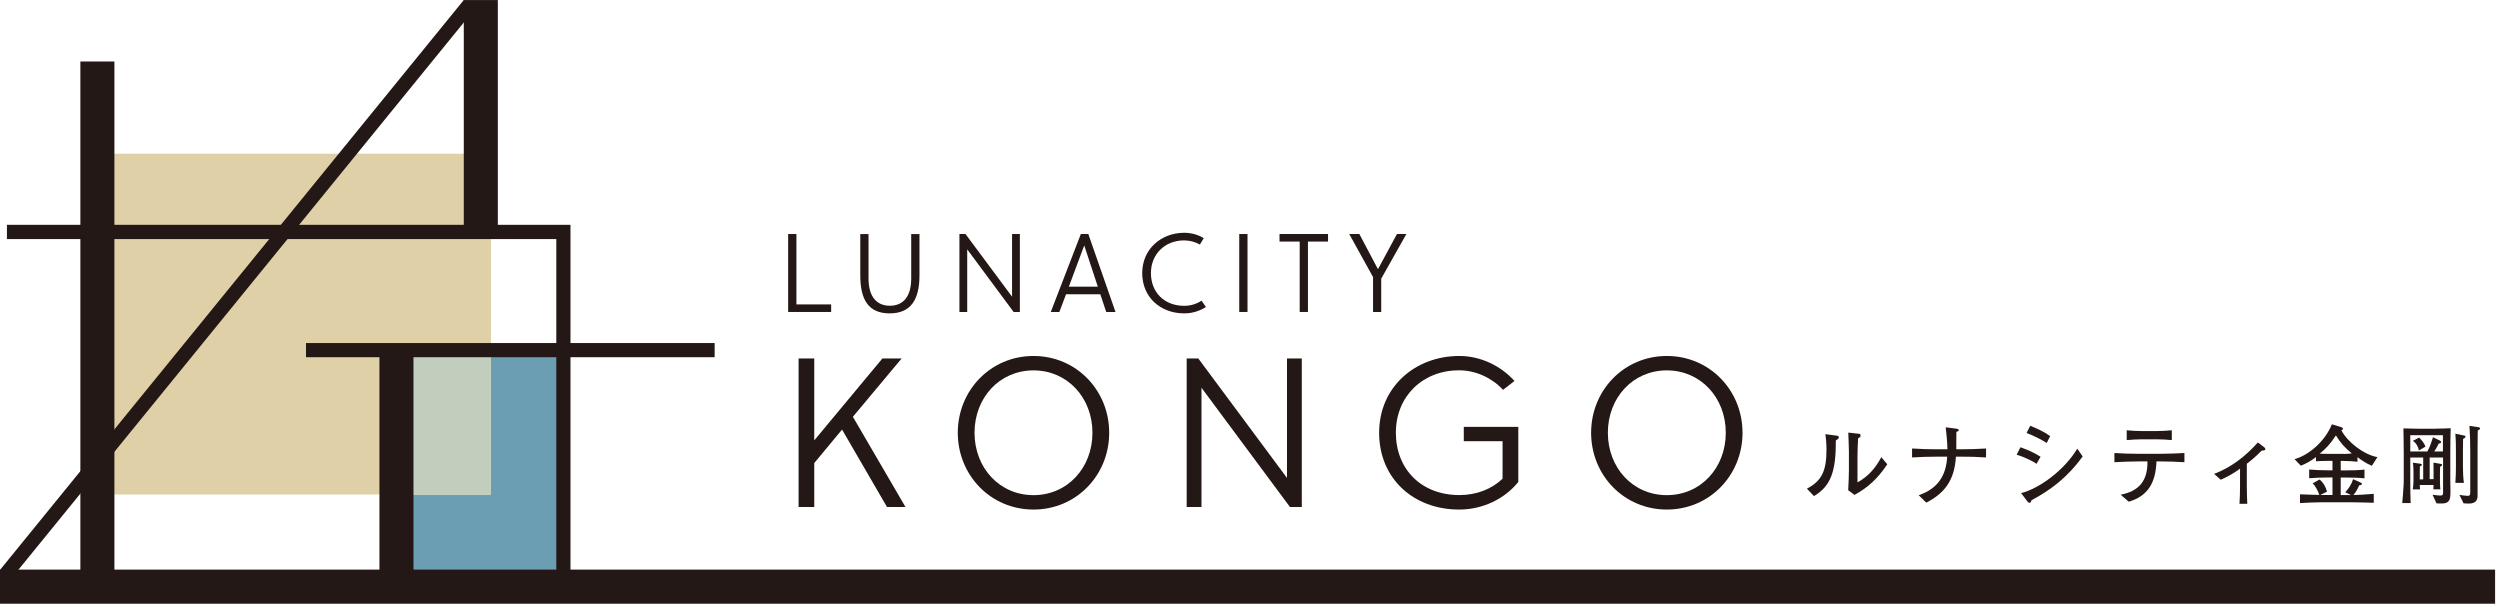 <svg width="321" height="78" viewBox="0 0 321 78" fill="none" xmlns="http://www.w3.org/2000/svg">
<path d="M109.51 53.516L116.26 65.096H113.89L108.12 55.156L104.55 59.456V65.096H102.54V46.026H104.55V56.546L113.3 46.026H115.77L109.51 53.516Z" fill="#231815"/>
<path d="M132.7 65.427C127.2 65.427 122.98 61.017 122.98 55.567C122.98 50.117 127.2 45.707 132.7 45.707C138.2 45.707 142.42 50.117 142.42 55.567C142.42 61.017 138.2 65.427 132.7 65.427ZM132.7 47.557C128.34 47.557 125.13 51.067 125.13 55.567C125.13 60.067 128.34 63.577 132.7 63.577C137.06 63.577 140.27 60.067 140.27 55.567C140.27 51.067 137.06 47.557 132.7 47.557Z" fill="#231815"/>
<path d="M165.63 65.096L154.27 49.786V65.096H152.37V46.026H153.86L165.25 61.366V46.026H167.15V65.096H165.63Z" fill="#231815"/>
<path d="M187.95 56.657V54.807H194.95V61.887C193.21 64.037 190.43 65.427 187.35 65.427C181.49 65.427 177.08 61.447 177.08 55.567C177.08 49.687 181.71 45.707 187.38 45.707C190.18 45.707 192.74 47.017 194.46 48.917L192.99 50.057C191.65 48.587 189.56 47.547 187.35 47.547C182.69 47.547 179.23 50.867 179.23 55.557C179.23 60.247 182.5 63.567 187.38 63.567C189.59 63.567 191.52 62.807 192.93 61.467V56.647H187.95V56.657Z" fill="#231815"/>
<path d="M214.02 65.427C208.52 65.427 204.3 61.017 204.3 55.567C204.3 50.117 208.52 45.707 214.02 45.707C219.52 45.707 223.74 50.117 223.74 55.567C223.74 61.017 219.52 65.427 214.02 65.427ZM214.02 47.557C209.66 47.557 206.45 51.067 206.45 55.567C206.45 60.067 209.66 63.577 214.02 63.577C218.38 63.577 221.59 60.067 221.59 55.567C221.59 51.067 218.38 47.557 214.02 47.557Z" fill="#231815"/>
<path d="M101.2 40.057V30.047H102.26V39.087H106.72V40.057H101.2Z" fill="#231815"/>
<path d="M118.06 35.357C118.06 38.507 116.93 40.237 114.23 40.237C111.53 40.237 110.46 38.507 110.46 35.357V30.057H111.52V35.757C111.52 38.117 112.58 39.257 114.26 39.257C115.94 39.257 117 38.117 117 35.757V30.057H118.06V35.357Z" fill="#231815"/>
<path d="M130.15 40.057L124.19 32.017V40.057H123.19V30.047H123.97L129.95 38.097V30.047H130.95V40.057H130.15Z" fill="#231815"/>
<path d="M138.78 30.047H139.74L143.23 40.057H142.04L141.28 37.787H136.88L136.02 40.057H134.92L138.78 30.047ZM137.23 36.807H140.96L139.22 31.527H139.21L137.24 36.807H137.23Z" fill="#231815"/>
<path d="M154.85 39.417C154.06 39.917 153.12 40.237 152.05 40.237C148.98 40.237 146.66 38.147 146.66 35.067C146.66 31.987 149.09 29.887 152.06 29.887C152.96 29.887 153.86 30.147 154.56 30.577L154.07 31.397C153.47 31.067 152.77 30.867 152.04 30.867C149.6 30.867 147.78 32.607 147.78 35.067C147.78 37.527 149.49 39.267 152.05 39.267C152.84 39.267 153.58 39.057 154.28 38.607L154.84 39.417H154.85Z" fill="#231815"/>
<path d="M160.18 30.047H159.12V40.057H160.18V30.047Z" fill="#231815"/>
<path d="M167.94 31.017V40.057H166.88V31.017H164.29V30.047H170.52V31.017H167.94Z" fill="#231815"/>
<path d="M177.35 35.777V40.057H176.3V35.577L173.24 30.047H174.54L176.91 34.527H176.95L179.37 30.047H180.58L177.35 35.777Z" fill="#231815"/>
<path d="M232.02 62.737C233.87 61.757 234.52 60.527 234.52 57.757C234.52 56.967 234.44 56.107 234.38 55.747L235.89 55.947C236.04 55.967 236.1 56.047 236.1 56.167C236.1 56.287 236.02 56.377 235.72 56.547C235.75 60.517 235.07 62.427 232.91 63.697L232.01 62.747L232.02 62.737ZM242.33 59.607C241.08 61.487 239.81 62.617 238.12 63.547L237.31 62.947C237.35 62.097 237.4 61.117 237.4 60.337V58.017C237.4 57.197 237.34 56.367 237.32 55.547L238.7 55.697C238.8 55.707 238.9 55.777 238.9 55.917C238.9 56.057 238.82 56.167 238.58 56.277C238.53 57.107 238.5 57.947 238.5 58.777V61.937C239.82 61.217 240.81 60.137 241.56 58.697L242.32 59.607H242.33Z" fill="#231815"/>
<path d="M246.37 63.587C248.81 62.737 249.88 61.097 250.02 58.637H248.67C247.53 58.647 246.66 58.657 245.51 58.737V57.587C246.73 57.667 247.77 57.687 248.67 57.687H250.05C250.04 56.737 249.91 55.627 249.83 54.867L251.24 55.047C251.36 55.067 251.51 55.117 251.51 55.227C251.51 55.337 251.41 55.387 251.2 55.447C251.18 56.017 251.2 56.967 251.19 57.687H251.8C252.91 57.687 253.9 57.657 255.01 57.587V58.737C253.63 58.647 252.93 58.637 251.8 58.637H251.14C250.96 61.727 249.63 63.367 247.33 64.537L246.36 63.587H246.37Z" fill="#231815"/>
<path d="M259.42 57.427C260.41 57.787 261.06 58.047 262.01 58.647L261.49 59.557C260.9 59.117 259.56 58.557 258.94 58.387L259.42 57.437V57.427ZM267.42 58.597C265.45 61.327 263.27 62.937 260.85 64.227C260.79 64.387 260.76 64.557 260.62 64.557C260.47 64.557 260.4 64.487 260.3 64.357L259.51 63.317C261.87 62.717 265.09 60.347 266.72 57.607L267.41 58.597H267.42ZM260.67 54.667C261.56 55.027 262.45 55.417 263.24 55.997L262.8 56.877C262.23 56.487 260.85 55.817 260.21 55.597L260.68 54.677L260.67 54.667Z" fill="#231815"/>
<path d="M272.3 63.517C274.59 63.077 275.78 61.777 275.73 59.247H274.49C273.49 59.247 272.49 59.297 271.49 59.347V58.167C272.49 58.227 273.49 58.267 274.49 58.267H277.44C278.45 58.267 279.46 58.217 280.48 58.167V59.347C279.47 59.287 278.46 59.247 277.44 59.247H276.89C276.79 62.077 275.72 63.717 273.33 64.417L272.29 63.517H272.3ZM273.07 55.247C273.72 55.307 274.35 55.347 275 55.347H276.9C277.55 55.347 278.21 55.307 278.86 55.247V56.507C278.21 56.447 277.55 56.407 276.9 56.407H275C274.35 56.407 273.71 56.457 273.07 56.507V55.247Z" fill="#231815"/>
<path d="M284.3 60.847C286.47 60.007 288.27 58.647 289.91 56.807L290.76 57.457C290.82 57.497 290.87 57.577 290.87 57.677C290.87 57.817 290.64 57.857 290.4 57.857C289.55 58.707 289.16 59.027 288.49 59.547V62.367C288.49 63.137 288.52 63.917 288.55 64.687H287.55C287.6 63.917 287.62 63.117 287.62 62.367V60.177C286.84 60.747 286.07 61.197 285.14 61.597L284.29 60.847H284.3Z" fill="#231815"/>
<path d="M300.63 54.867C300.72 54.887 300.84 54.937 300.84 55.027C300.84 55.137 300.75 55.187 300.63 55.247C301.44 56.797 303.53 58.377 305.26 58.697L304.55 59.807C303.88 59.537 303.27 59.137 302.7 58.697V59.287C302.23 59.227 301.44 59.187 300.93 59.187H300.55V60.397H301.2C302.01 60.397 302.8 60.377 303.6 60.297V61.417C302.8 61.337 302.01 61.317 301.2 61.317H300.55V63.567H301.83V63.547L301.13 63.207C301.58 62.727 301.95 62.157 302.14 61.527L303.05 61.937C303.14 61.987 303.27 62.027 303.27 62.137C303.27 62.277 303.09 62.297 302.93 62.307C302.73 62.747 302.5 63.187 302.18 63.557C302.88 63.557 304.25 63.457 304.79 63.407V64.557C304.53 64.547 302.52 64.487 301.58 64.487H298.33C297.37 64.487 295.85 64.557 295.32 64.597V63.467C295.74 63.477 297.1 63.547 297.8 63.547C297.64 63.087 297.33 62.407 296.94 62.067L297.83 61.567C298.32 61.967 298.63 62.517 298.79 63.127L297.97 63.537V63.557H299.49V61.307H298.88C298.21 61.307 297.19 61.347 296.5 61.407V60.287C297.21 60.347 298.08 60.387 298.88 60.387H299.49V59.177H298.92C298.54 59.177 297.79 59.197 297.37 59.227V58.687C296.78 59.157 296.12 59.517 295.43 59.797L294.62 58.957C296.65 58.377 298.64 56.457 299.41 54.477L300.64 54.857L300.63 54.867ZM300.96 58.287C301.3 58.287 301.74 58.257 301.97 58.217C301.08 57.487 300.54 56.897 299.93 55.907C299.11 57.157 298.65 57.567 297.85 58.257C298.25 58.267 298.65 58.277 299.04 58.277H300.95L300.96 58.287Z" fill="#231815"/>
<path d="M312.79 55.037C313.14 55.037 314.21 55.017 314.67 54.987C314.64 55.967 314.62 56.927 314.62 57.907V61.707C314.62 62.257 314.66 63.117 314.62 63.657C314.58 64.327 314.31 64.647 313.53 64.647C313.34 64.647 313.02 64.627 312.85 64.637L312.34 63.527C312.54 63.557 313.08 63.627 313.33 63.627C313.61 63.627 313.69 63.547 313.69 63.287V58.747H311.97V61.517H312.47V60.737C312.47 60.297 312.46 59.837 312.46 59.397L313.39 59.567C313.49 59.587 313.57 59.617 313.57 59.687C313.57 59.757 313.5 59.837 313.31 59.927C313.3 60.097 313.29 60.497 313.29 60.757V61.847C313.29 62.167 313.31 62.567 313.34 62.827H312.44C312.46 62.647 312.47 62.467 312.47 62.277H310.7C310.7 62.457 310.72 62.657 310.73 62.837H309.8C309.86 62.477 309.89 62.097 309.89 61.727V60.627C309.89 60.217 309.88 59.807 309.82 59.407L310.81 59.547C310.9 59.557 310.96 59.607 310.96 59.667C310.96 59.757 310.89 59.817 310.71 59.897C310.71 60.157 310.7 60.407 310.7 60.667V61.557H311.14V58.747H309.48V62.247C309.48 63.027 309.5 63.817 309.53 64.597H308.45C308.53 63.637 308.64 62.347 308.64 61.737V58.087C308.64 57.067 308.61 56.027 308.6 55.007C308.96 55.017 309.95 55.047 310.48 55.047H312.8L312.79 55.037ZM313.3 56.587C313.37 56.617 313.44 56.677 313.44 56.757C313.44 56.877 313.33 56.927 313.13 56.957C312.99 57.257 312.77 57.667 312.56 57.967H313.67V55.877H309.48V57.967H311.67C312 57.397 312.2 56.757 312.4 56.137L313.3 56.577V56.587ZM310.61 56.177C310.95 56.517 311.27 56.897 311.43 57.347L310.59 57.837C310.49 57.337 310.23 56.877 309.81 56.607L310.62 56.177H310.61ZM316.36 55.907C316.48 55.927 316.57 55.987 316.57 56.057C316.57 56.157 316.49 56.247 316.26 56.357C316.25 56.877 316.24 57.407 316.24 57.917V59.837C316.24 60.567 316.27 61.277 316.36 61.997H315.27C315.32 61.307 315.34 60.597 315.34 59.907V57.897C315.34 57.157 315.33 56.437 315.27 55.687L316.36 55.917V55.907ZM318.22 54.857C318.31 54.867 318.45 54.907 318.45 54.997C318.45 55.107 318.3 55.197 318.14 55.297C318.13 55.557 318.12 57.037 318.12 57.877V63.707C318.11 64.177 317.91 64.517 317.36 64.627C317.15 64.677 316.61 64.657 316.32 64.627L315.79 63.547C316.01 63.577 316.62 63.667 316.83 63.667C317.09 63.667 317.18 63.597 317.18 63.237V57.897C317.18 56.817 317.15 55.747 317.08 54.677L318.23 54.857H318.22Z" fill="#231815"/>
<path d="M63.04 44.516V19.736H12.5V63.496H50.75V44.516H63.04Z" fill="#DFD0A8"/>
<g style="mix-blend-mode:multiply">
<mask id="mask0_866_993" style="mask-type:luminance" maskUnits="userSpaceOnUse" x="50" y="44" width="23" height="32">
<path d="M72.33 44.517H50.75V75.327H72.33V44.517Z" fill="white"/>
</mask>
<g mask="url(#mask0_866_993)">
<path d="M63.04 44.517V63.497H50.75V75.327H72.34V44.517H63.04Z" fill="#6B9EB3"/>
</g>
</g>
<path d="M63.04 44.517H50.75V63.497H63.04V44.517Z" fill="#DFD0A8"/>
<path d="M63.04 44.517H50.75V63.497H63.04V44.517Z" fill="#C2CEBD"/>
<path d="M14.69 7.896H10.32V74.427H14.69V7.896Z" fill="#231815"/>
<path d="M73.25 75.327H71.43V30.697H0.89V28.867H73.25V75.327Z" fill="#231815"/>
<path d="M91.76 44.047H39.29V45.867H91.76V44.047Z" fill="#231815"/>
<path d="M53.09 45.407H48.72V75.767H53.09V45.407Z" fill="#231815"/>
<path d="M59.554 0L0.018 73.155L1.429 74.304L60.966 1.149L59.554 0Z" fill="#231815"/>
<path d="M63.92 0.007H59.55V29.777H63.92V0.007Z" fill="#231815"/>
<path d="M320.37 73.137H0V77.517H320.37V73.137Z" fill="#231815"/>
</svg>
